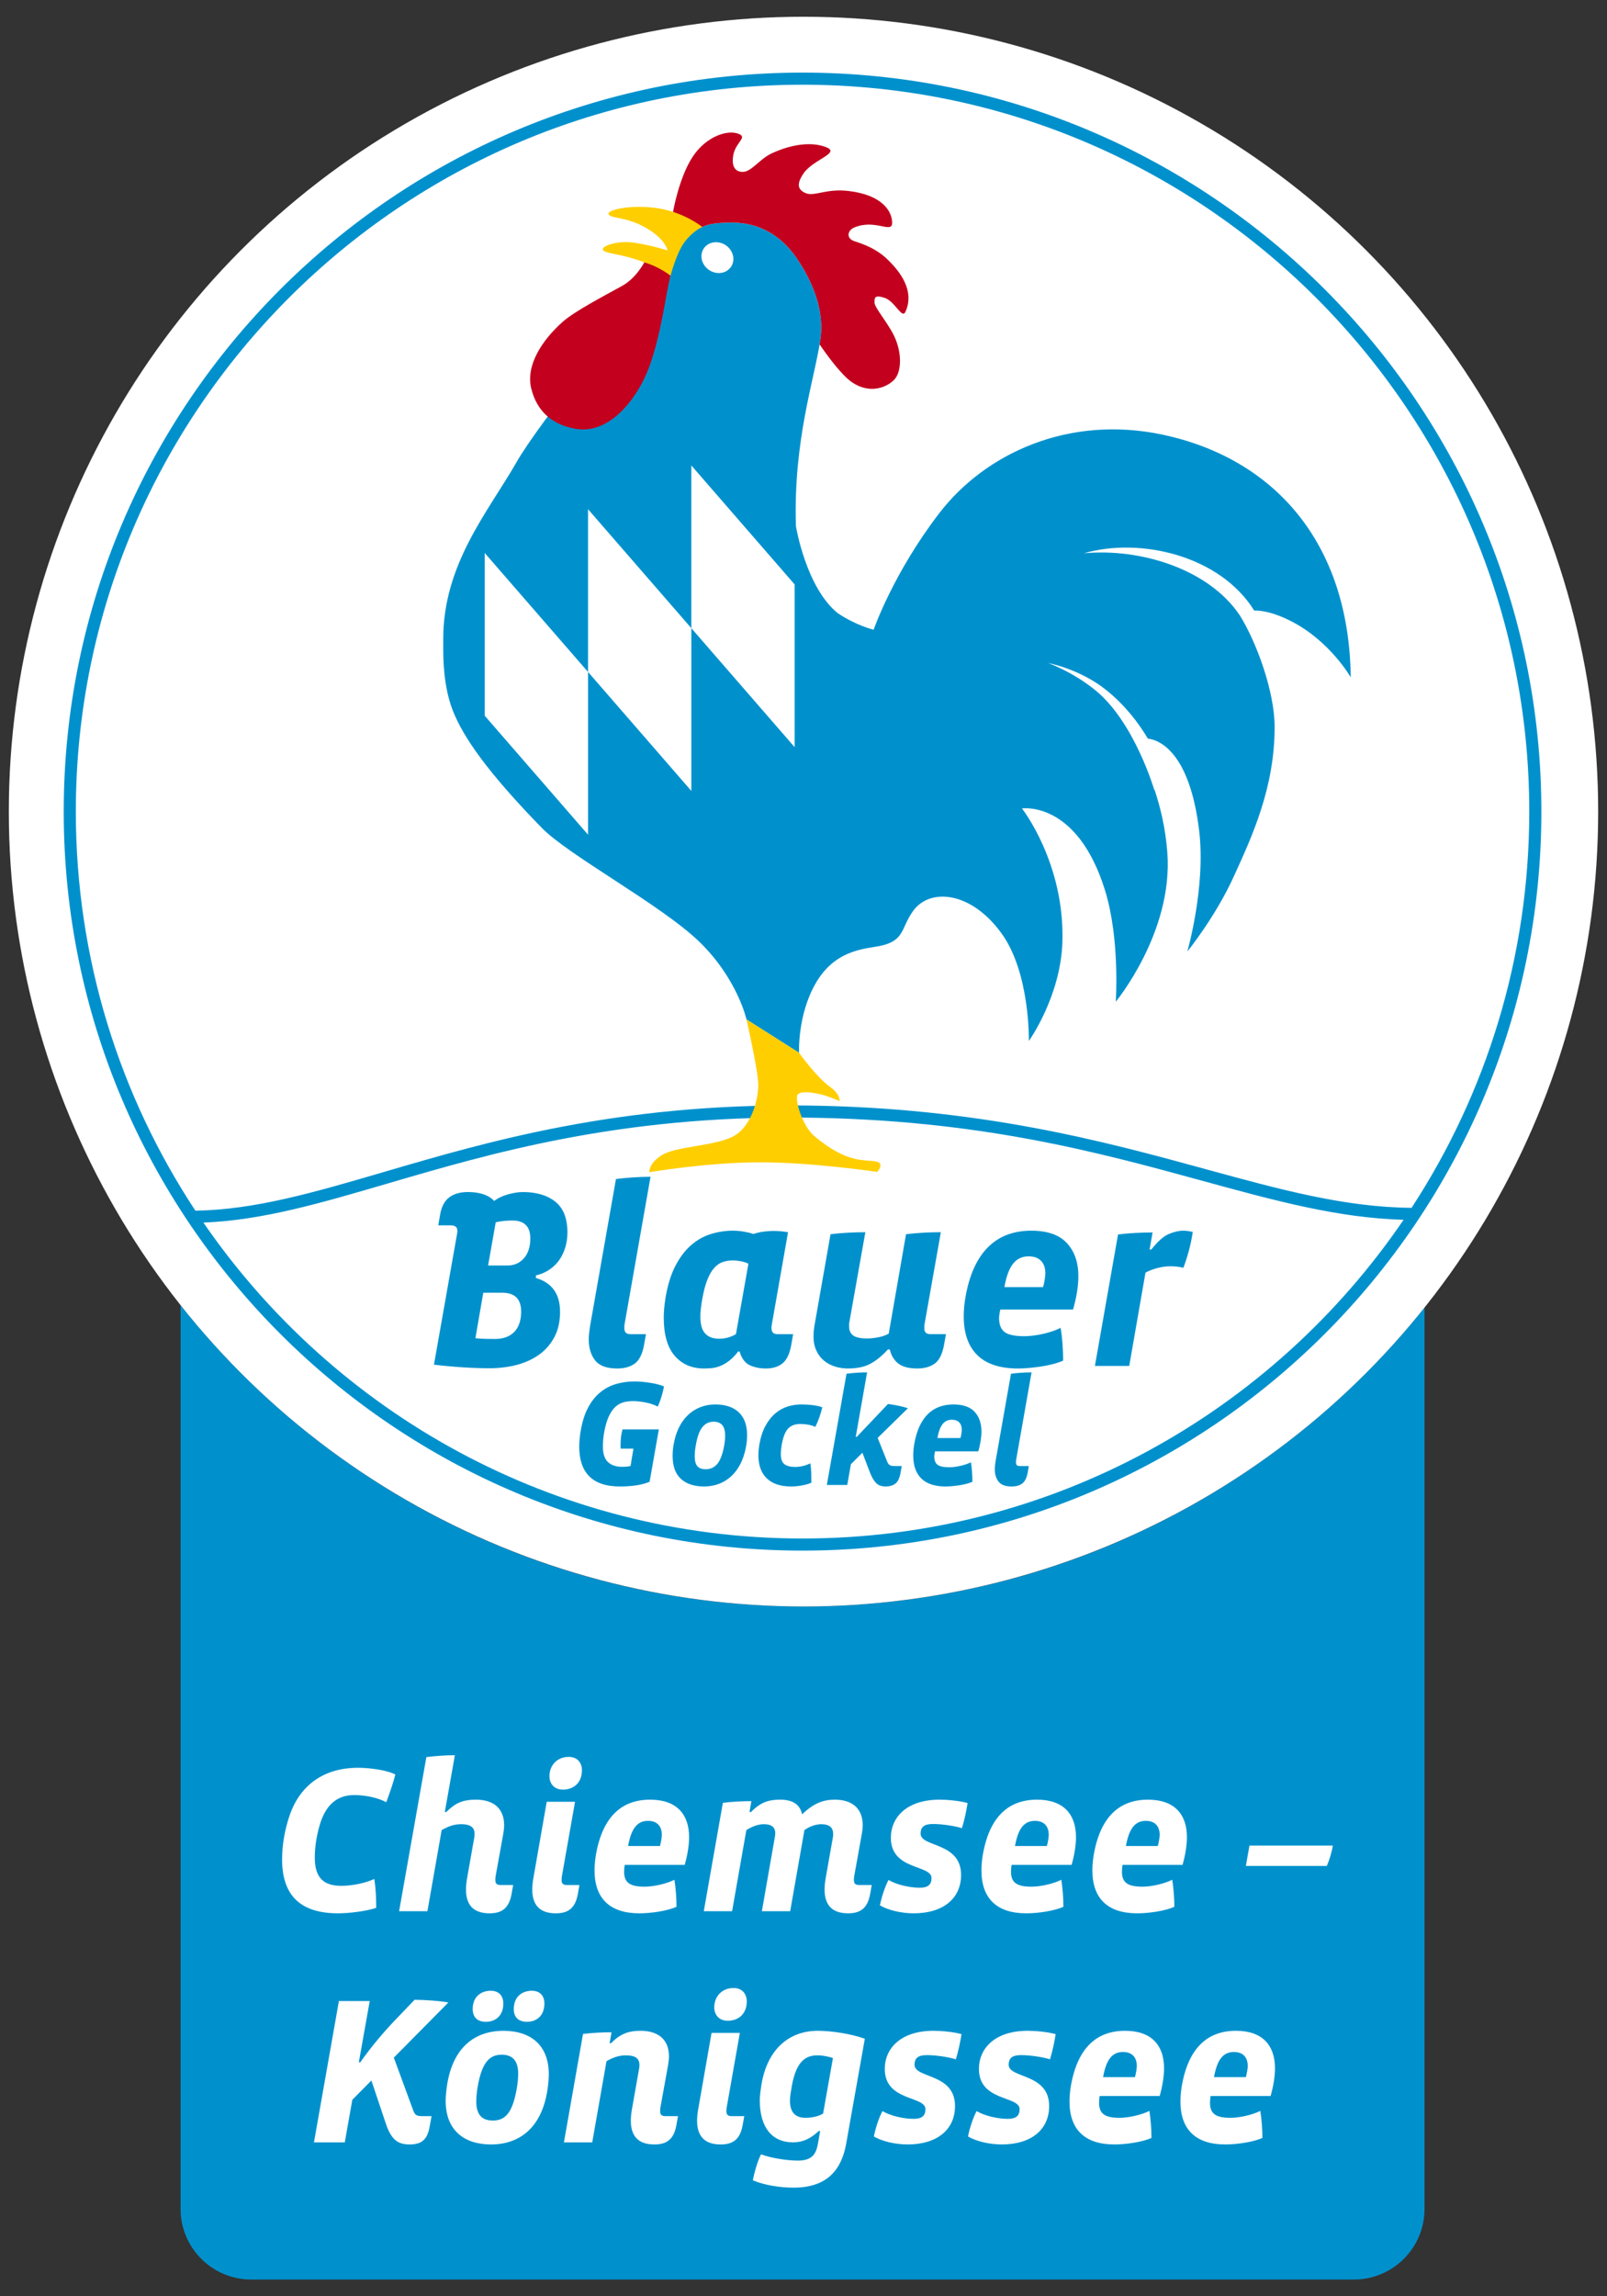 <?xml version="1.0" encoding="UTF-8"?>
<svg xmlns="http://www.w3.org/2000/svg" xmlns:xlink="http://www.w3.org/1999/xlink" version="1.1" id="Logo_Blauer_Gockel_Chiemsee_x2013_Königssee" x="0px" y="0px" viewBox="0 0 182 260" style="enable-background:new 0 0 182 260;" xml:space="preserve">
<rect x="0" y="0" width="182" height="260" fill="#333333" stroke="none"/>
<style type="text/css">
	.st0{fill:#0091CD;}
	.st1{fill:#FFFFFF;}
	.st2{fill:#C3001E;}
	.st3{fill:#FFCE00;}
</style>
<g id="Fahne">
	<path id="Fahne_00000006669641834438628950000010575141101060041378_" class="st0" d="M91,181.896   c-28.59,0-54.063-13.333-70.549-34.118v102.326c0,4.418,3.582,8,8,8h124.883   c4.418,0,8-3.582,8-8V148.045C144.842,168.676,119.466,181.896,91,181.896z"></path>
	<path id="Chiemsee__x2013__Königssee" class="st1" d="M43.748,204.056   c-0.998-0.522-2.398-0.807-3.633-0.807c-1.971,0-3.276,1.14-3.941,3.514   c-0.309,1.092-0.522,2.303-0.522,3.585c0,2.279,1.021,3.181,2.991,3.181   c1.282,0,2.802-0.332,3.751-0.783c0.167,1.14,0.214,2.161,0.214,3.276   c-1.211,0.404-3.158,0.617-4.321,0.617c-4.297,0-6.339-2.065-6.339-6.102   c0-1.757,0.333-3.419,0.831-4.915c1.14-3.419,3.823-5.461,7.764-5.461   c1.496,0,3.396,0.309,4.227,0.76C44.555,201.824,44.128,203.035,43.748,204.056z    M53.748,207.641c0-0.641-0.333-1.092-1.543-1.092c-0.854,0-1.496,0.285-2.184,0.665   l-1.615,9.188h-3.205l3.086-17.451c0.926-0.119,2.208-0.214,3.229-0.214   l-1.14,6.434h0.167c1.021-1.021,1.852-1.4,3.371-1.4   c1.923,0,3.182,0.949,3.182,2.896c0,0.285-0.047,0.688-0.095,0.95l-0.879,4.867   c-0.023,0.143-0.023,0.309-0.023,0.404c0,0.356,0.143,0.546,0.594,0.546h1.424   l-0.19,1.068c-0.309,1.638-1.164,2.137-2.493,2.137   c-1.971,0-2.659-1.116-2.659-2.707c0-0.38,0.048-0.807,0.119-1.235l0.831-4.701   C53.748,207.855,53.748,207.76,53.748,207.641z M65.433,214.503   c-0.309,1.638-1.163,2.137-2.493,2.137c-1.971,0-2.659-1.116-2.659-2.707   c0-0.38,0.047-0.807,0.119-1.235l1.52-8.689h3.205l-1.496,8.476   c-0.024,0.143-0.024,0.309-0.024,0.404c0,0.356,0.143,0.546,0.594,0.546h1.424   L65.433,214.503z M63.748,202.632c-1.021,0-1.52-0.712-1.52-1.52   c0-1.211,0.854-2.185,2.184-2.185c1.021,0,1.496,0.712,1.496,1.52   C65.908,201.753,65.077,202.632,63.748,202.632z M77.545,211.155h-6.791   c-0.047,0.214-0.071,0.594-0.071,0.76c0,1.163,0.546,1.709,2.303,1.709   c1.092,0,2.564-0.356,3.395-0.784c0.143,0.878,0.237,2.066,0.237,3.063   c-0.997,0.451-2.825,0.736-4.202,0.736c-3.372,0-5.081-1.709-5.081-4.867   c0-0.522,0.047-1.092,0.143-1.686c0.76-4.511,3.039-6.315,6.149-6.315   c3.039,0,4.416,1.686,4.416,4.25C78.043,208.947,77.853,210.087,77.545,211.155z    M74.957,207.76c0-1.021-0.57-1.59-1.567-1.59   c-1.211,0-1.899,0.854-2.255,2.849h3.609   C74.862,208.615,74.957,208.021,74.957,207.76z M94.358,207.641   c0-0.665-0.38-1.092-1.354-1.092c-0.641,0-1.377,0.285-1.899,0.665l-1.614,9.188   h-3.206l1.472-8.405c0.023-0.143,0.047-0.309,0.047-0.427   c0-0.641-0.38-1.021-1.282-1.021c-0.688,0-1.33,0.261-1.994,0.665l-1.615,9.188   h-3.205l2.161-12.275c0.95-0.119,2.208-0.19,3.229-0.19l-0.214,1.234h0.167   c1.187-1.211,2.161-1.4,3.324-1.4c1.282,0,2.208,0.451,2.469,1.662   c1.33-1.282,2.422-1.662,3.704-1.662c1.828,0,3.158,0.878,3.158,2.896   c0,0.309-0.048,0.688-0.095,0.95l-0.878,4.867   c-0.023,0.143-0.023,0.309-0.023,0.404c0,0.356,0.142,0.546,0.593,0.546h1.425   l-0.19,1.068c-0.309,1.638-1.164,2.137-2.493,2.137   c-1.971,0-2.659-1.116-2.659-2.707c0-0.38,0.047-0.807,0.119-1.235l0.831-4.701   C94.358,207.855,94.358,207.76,94.358,207.641z M108.942,207   c-0.831-0.261-2.256-0.475-3.277-0.475c-0.926,0-1.401,0.285-1.401,1.092   c0,1.567,4.583,0.926,4.583,4.677c0,2.635-1.995,4.345-5.366,4.345   c-1.401,0-2.896-0.356-3.823-0.902c0.19-0.997,0.617-2.231,0.974-2.873   c0.878,0.522,2.351,0.878,3.538,0.878c0.926,0,1.33-0.356,1.33-1.092   c0-1.543-4.606-0.854-4.606-4.559c0-2.351,1.828-4.321,5.532-4.321   c0.831,0,2.232,0.119,3.158,0.38C109.464,204.935,109.227,206.098,108.942,207z    M121.363,211.155h-6.791c-0.047,0.214-0.071,0.594-0.071,0.76   c0,1.163,0.546,1.709,2.303,1.709c1.092,0,2.564-0.356,3.395-0.784   c0.143,0.878,0.237,2.066,0.237,3.063c-0.997,0.451-2.825,0.736-4.202,0.736   c-3.372,0-5.081-1.709-5.081-4.867c0-0.522,0.047-1.092,0.143-1.686   c0.76-4.511,3.039-6.315,6.149-6.315c3.039,0,4.416,1.686,4.416,4.25   C121.861,208.947,121.671,210.087,121.363,211.155z M118.775,207.76   c0-1.021-0.57-1.59-1.567-1.59c-1.21,0-1.899,0.854-2.255,2.849h3.609   C118.679,208.615,118.775,208.021,118.775,207.76z M133.926,211.155h-6.791   c-0.047,0.214-0.071,0.594-0.071,0.76c0,1.163,0.546,1.709,2.303,1.709   c1.092,0,2.564-0.356,3.395-0.784c0.143,0.878,0.237,2.066,0.237,3.063   c-0.997,0.451-2.825,0.736-4.202,0.736c-3.372,0-5.081-1.709-5.081-4.867   c0-0.522,0.047-1.092,0.143-1.686c0.76-4.511,3.039-6.315,6.149-6.315   c3.039,0,4.416,1.686,4.416,4.25C134.425,208.947,134.235,210.087,133.926,211.155z    M131.338,207.76c0-1.021-0.57-1.59-1.567-1.59   c-1.21,0-1.899,0.854-2.255,2.849h3.609   C131.243,208.615,131.338,208.021,131.338,207.76z M141.101,211.274l0.404-2.303   h9.45c-0.143,0.808-0.404,1.662-0.688,2.303H141.101z M44.603,232.981   l2.208,6.007c0.214,0.546,0.428,0.617,1.068,0.617h0.998l-0.214,1.163   c-0.237,1.377-0.807,2.042-2.255,2.042c-1.306,0-2.089-0.475-2.73-2.422   l-1.615-4.819l-2.161,2.184l-0.854,4.82h-3.49l2.825-16.002h3.49l-1.234,6.933   h0.166c1.258-1.781,2.588-3.348,3.941-4.772l2.208-2.303   c0.95,0,2.92,0.119,3.823,0.309L44.603,232.981z M61.988,236.708   c-0.665,4.202-3.134,6.102-6.387,6.102c-3.015,0-5.128-1.591-5.128-4.938   c0-0.57,0.071-1.187,0.166-1.828c0.665-4.202,3.11-6.102,6.387-6.102   c2.968,0,5.129,1.52,5.129,4.938C62.154,235.426,62.083,236.114,61.988,236.708z    M55.031,228.921c-0.926,0-1.496-0.475-1.496-1.449   c0-1.4,0.95-2.065,2.042-2.065c0.855,0,1.425,0.499,1.425,1.448   C57.002,228.255,56.099,228.921,55.031,228.921z M56.812,232.648   c-1.354,0-2.255,0.854-2.73,3.728c-0.095,0.593-0.143,1.14-0.143,1.567   c0,1.615,0.76,2.161,1.876,2.161c1.448,0,2.255-0.926,2.73-3.728   c0.095-0.57,0.143-1.14,0.143-1.567   C58.687,233.194,57.928,232.648,56.812,232.648z M59.684,228.921   c-0.926,0-1.496-0.475-1.496-1.449c0-1.4,0.95-2.065,2.042-2.065   c0.854,0,1.424,0.499,1.424,1.448C61.655,228.255,60.753,228.921,59.684,228.921z    M72.415,233.788c0-0.712-0.451-1.068-1.543-1.068   c-0.76,0-1.448,0.237-2.184,0.665l-1.615,9.188h-3.205l2.161-12.275   c0.95-0.119,2.208-0.19,3.229-0.19l-0.214,1.234h0.167   c1.187-1.234,2.255-1.4,3.371-1.4c1.709,0,3.182,0.783,3.182,2.896   c0,0.309-0.047,0.665-0.095,0.95l-0.879,4.867   c-0.023,0.143-0.023,0.309-0.023,0.404c0,0.356,0.143,0.546,0.594,0.546h1.424   l-0.19,1.068c-0.309,1.638-1.164,2.137-2.493,2.137   c-1.971,0-2.659-1.116-2.659-2.707c0-0.38,0.048-0.807,0.119-1.235l0.831-4.701   C72.415,234.001,72.415,233.906,72.415,233.788z M84.1,240.673   c-0.309,1.638-1.163,2.137-2.493,2.137c-1.971,0-2.659-1.116-2.659-2.707   c0-0.38,0.047-0.807,0.119-1.235l1.52-8.689h3.205l-1.496,8.476   c-0.024,0.143-0.024,0.309-0.024,0.404c0,0.356,0.143,0.546,0.594,0.546h1.424   L84.1,240.673z M82.414,228.802c-1.021,0-1.52-0.712-1.52-1.52   c0-1.211,0.854-2.185,2.184-2.185c1.021,0,1.496,0.712,1.496,1.52   C84.575,227.923,83.744,228.802,82.414,228.802z M85.266,246.87   c0.166-0.926,0.57-2.279,0.926-2.944c1.092,0.427,2.992,0.712,4.155,0.712   c1.615,0,2.089-0.712,2.303-1.994l0.237-1.354h-0.166   c-0.902,0.855-1.805,1.282-2.896,1.282c-2.422,0-3.775-1.733-3.775-4.749   c0-0.546,0.095-1.187,0.19-1.804c0.688-4.084,3.206-6.078,6.387-6.078   c1.496,0,3.751,0.332,5.318,0.902l-2.113,11.895   c-0.522,2.897-2.113,4.962-5.959,4.962   C88.328,247.701,86.548,247.416,85.266,246.87z M92.602,232.719   c-1.306,0-2.398,0.593-2.92,3.442c-0.119,0.688-0.214,1.235-0.214,1.709   c0,1.401,0.712,1.923,1.757,1.923c0.736,0,1.472-0.167,1.994-0.475l1.116-6.292   C93.861,232.861,93.148,232.719,92.602,232.719z M108.253,233.17   c-0.831-0.261-2.255-0.475-3.276-0.475c-0.926,0-1.401,0.285-1.401,1.092   c0,1.567,4.583,0.926,4.583,4.677c0,2.635-1.994,4.345-5.366,4.345   c-1.401,0-2.897-0.356-3.823-0.902c0.19-0.997,0.617-2.231,0.974-2.873   c0.878,0.522,2.351,0.878,3.538,0.878c0.926,0,1.33-0.356,1.33-1.092   c0-1.543-4.606-0.854-4.606-4.559c0-2.351,1.828-4.321,5.532-4.321   c0.831,0,2.232,0.119,3.158,0.38C108.775,231.105,108.538,232.268,108.253,233.17z    M118.916,233.17c-0.831-0.261-2.255-0.475-3.276-0.475   c-0.926,0-1.401,0.285-1.401,1.092c0,1.567,4.583,0.926,4.583,4.677   c0,2.635-1.994,4.345-5.366,4.345c-1.401,0-2.897-0.356-3.823-0.902   c0.19-0.997,0.617-2.231,0.974-2.873c0.878,0.522,2.351,0.878,3.538,0.878   c0.926,0,1.33-0.356,1.33-1.092c0-1.543-4.606-0.854-4.606-4.559   c0-2.351,1.828-4.321,5.532-4.321c0.831,0,2.232,0.119,3.158,0.38   C119.438,231.105,119.201,232.268,118.916,233.17z M131.337,237.325h-6.791   c-0.047,0.214-0.071,0.594-0.071,0.76c0,1.163,0.546,1.709,2.303,1.709   c1.092,0,2.564-0.356,3.395-0.784c0.143,0.878,0.237,2.066,0.237,3.063   c-0.997,0.451-2.825,0.736-4.202,0.736c-3.372,0-5.081-1.709-5.081-4.867   c0-0.522,0.047-1.092,0.143-1.686c0.76-4.511,3.039-6.315,6.149-6.315   c3.039,0,4.416,1.686,4.416,4.25C131.835,235.117,131.645,236.257,131.337,237.325z    M128.749,233.93c0-1.021-0.57-1.59-1.567-1.59   c-1.211,0-1.899,0.854-2.255,2.849h3.609   C128.654,234.785,128.749,234.191,128.749,233.93z M143.9,237.325h-6.791   c-0.047,0.214-0.071,0.594-0.071,0.76c0,1.163,0.546,1.709,2.303,1.709   c1.092,0,2.564-0.356,3.395-0.784c0.143,0.878,0.237,2.066,0.237,3.063   c-0.997,0.451-2.825,0.736-4.202,0.736c-3.372,0-5.081-1.709-5.081-4.867   c0-0.522,0.047-1.092,0.143-1.686c0.76-4.511,3.039-6.315,6.149-6.315   c3.039,0,4.416,1.686,4.416,4.25C144.399,235.117,144.209,236.257,143.9,237.325z    M141.312,233.93c0-1.021-0.57-1.59-1.567-1.59   c-1.211,0-1.899,0.854-2.255,2.849h3.609   C141.217,234.785,141.312,234.191,141.312,233.93z"></path>
</g>
<g id="Gockel">
	<circle id="Kreis_Hintergrund" class="st1" cx="91" cy="91.896" r="90"></circle>
	<path id="Kontur__x2B__Blauer_Gockel" class="st0" d="M90.892,175.571   c-46.139,0-83.675-37.536-83.675-83.675c0-46.139,37.536-83.675,83.675-83.675   c46.139,0,83.675,37.537,83.675,83.675   C174.568,138.035,137.031,175.571,90.892,175.571z M23.037,138.429   c14.851,21.588,39.729,35.771,67.855,35.771c28.264,0,53.246-14.319,68.071-36.086   c-7.411-0.202-14.55-2.157-22.747-4.403   c-11.896-3.258-25.379-6.951-45.138-7.167   c-20.94-0.238-35.496,4.038-47.194,7.467   C36.28,136.239,29.661,138.179,23.037,138.429z M90.892,9.592   c-45.383,0-82.304,36.921-82.304,82.304c0,16.675,4.984,32.206,13.541,45.185   c6.736-0.097,13.522-2.087,21.369-4.387c11.785-3.455,26.439-7.749,47.595-7.522   c19.935,0.218,34.102,4.099,45.485,7.216c8.434,2.31,15.734,4.309,23.289,4.37   c8.427-12.913,13.33-28.326,13.33-44.863   C173.196,46.513,136.275,9.592,90.892,9.592z M64.263,139.547   c0,0.576-0.077,1.128-0.23,1.656c-0.154,0.528-0.379,1.008-0.676,1.44   c-0.298,0.431-0.672,0.801-1.123,1.108c-0.451,0.308-0.965,0.528-1.541,0.662   v0.288c1.823,0.538,2.735,1.814,2.735,3.829c0,1.113-0.216,2.073-0.648,2.879   c-0.432,0.806-1.013,1.468-1.742,1.987c-0.73,0.518-1.574,0.903-2.534,1.152   c-0.96,0.249-1.977,0.374-3.052,0.374c-0.921,0-1.92-0.033-2.994-0.101   c-1.075-0.067-2.179-0.168-3.311-0.302l2.62-14.827   c0.019-0.096,0.029-0.163,0.029-0.201c0-0.058,0-0.115,0-0.173   c0-0.383-0.259-0.575-0.777-0.575h-1.382l0.202-1.181   c0.153-0.921,0.499-1.583,1.036-1.986c0.537-0.403,1.238-0.605,2.102-0.605   c1.363,0,2.361,0.336,2.994,1.008c0.422-0.326,0.945-0.576,1.569-0.748   c0.624-0.173,1.185-0.259,1.684-0.259c1.535,0,2.759,0.365,3.671,1.094   C63.806,136.793,64.263,137.955,64.263,139.547z M59.023,148.501   c0-1.42-0.72-2.131-2.159-2.131h-2.13l-0.892,5.154   c0.384,0.038,0.772,0.062,1.166,0.072c0.393,0.01,0.734,0.014,1.022,0.014   c0.96,0,1.699-0.268,2.217-0.806C58.763,150.268,59.023,149.5,59.023,148.501z    M60.059,140.21c0-1.343-0.681-2.016-2.044-2.016   c-0.269,0-0.567,0.015-0.893,0.043c-0.327,0.029-0.653,0.082-0.979,0.159   l-0.864,4.894h2.188c0.768,0,1.391-0.274,1.871-0.821   C59.819,141.923,60.059,141.169,60.059,140.21z M70.74,149.912   c-0.019,0.096-0.029,0.192-0.029,0.288c0,0.077,0,0.144,0,0.201   c0,0.211,0.053,0.374,0.158,0.489c0.105,0.115,0.292,0.173,0.561,0.173h1.727   l-0.23,1.296c-0.192,0.998-0.542,1.68-1.051,2.044   c-0.509,0.364-1.166,0.547-1.972,0.547c-1.19,0-2.025-0.307-2.505-0.921   c-0.48-0.614-0.72-1.401-0.72-2.361c0-0.23,0.014-0.47,0.043-0.72   c0.029-0.249,0.062-0.509,0.101-0.777l2.937-16.67   c0.557-0.076,1.195-0.139,1.915-0.187c0.72-0.048,1.386-0.072,2.001-0.072   L70.74,149.912z M89.598,152.359c-0.173,0.941-0.494,1.608-0.965,2.001   c-0.47,0.393-1.108,0.59-1.914,0.59c-0.653,0-1.248-0.12-1.785-0.36   c-0.538-0.24-0.931-0.763-1.181-1.569h-0.144   c-0.345,0.442-0.686,0.792-1.022,1.051c-0.336,0.259-0.672,0.456-1.008,0.59   c-0.336,0.134-0.658,0.216-0.964,0.245c-0.307,0.029-0.595,0.043-0.864,0.043   c-1.401,0-2.515-0.48-3.34-1.44c-0.826-0.959-1.238-2.399-1.238-4.318   c0-0.633,0.058-1.324,0.173-2.073c0.23-1.478,0.6-2.715,1.108-3.714   c0.508-0.998,1.109-1.799,1.799-2.404c0.691-0.604,1.449-1.031,2.274-1.281   c0.825-0.249,1.651-0.374,2.476-0.374c0.403,0,0.806,0.034,1.209,0.101   c0.403,0.067,0.777,0.158,1.123,0.274c0.326-0.115,0.691-0.201,1.094-0.259   c0.403-0.058,0.815-0.086,1.238-0.086c0.269,0,0.542,0.014,0.82,0.043   c0.278,0.029,0.533,0.062,0.763,0.101l-1.843,10.48   c-0.019,0.096-0.029,0.173-0.029,0.23c0,0.058,0,0.115,0,0.173   c0,0.211,0.053,0.374,0.158,0.489c0.105,0.115,0.292,0.173,0.562,0.173h1.727   L89.598,152.359z M83.94,142.815c-0.336-0.067-0.648-0.101-0.936-0.101   c-0.423,0-0.811,0.062-1.166,0.187c-0.355,0.125-0.677,0.35-0.965,0.677   c-0.288,0.326-0.542,0.768-0.763,1.324c-0.221,0.557-0.408,1.257-0.561,2.102   c-0.077,0.423-0.135,0.801-0.173,1.137c-0.039,0.336-0.058,0.648-0.058,0.936   c0,0.883,0.182,1.521,0.547,1.914c0.364,0.394,0.893,0.59,1.584,0.59   c0.672,0,1.305-0.173,1.9-0.518l1.411-7.975   C84.549,142.973,84.276,142.883,83.94,142.815z M100.568,152.791   c-0.653,0.71-1.311,1.248-1.973,1.612c-0.661,0.364-1.521,0.547-2.576,0.547   c-0.518,0-1.013-0.077-1.483-0.23c-0.471-0.153-0.883-0.379-1.238-0.677   c-0.356-0.297-0.638-0.677-0.85-1.137c-0.211-0.46-0.316-0.998-0.316-1.612   c0-0.345,0.029-0.7,0.086-1.065l1.843-10.48   c0.595-0.076,1.243-0.134,1.943-0.173c0.7-0.038,1.368-0.058,2.001-0.058   l-1.813,10.192c-0.02,0.096-0.029,0.173-0.029,0.23c0,0.057,0,0.135,0,0.23   c0,0.48,0.159,0.83,0.475,1.051c0.317,0.221,0.84,0.331,1.569,0.331   c0.365,0,0.777-0.043,1.238-0.129c0.461-0.086,0.864-0.226,1.209-0.418   l1.958-11.257c0.596-0.076,1.243-0.134,1.943-0.173   c0.701-0.038,1.368-0.058,2.001-0.058l-1.843,10.394   c-0.02,0.096-0.029,0.192-0.029,0.288c0,0.077,0,0.144,0,0.201   c0,0.211,0.053,0.374,0.158,0.489c0.105,0.115,0.292,0.173,0.562,0.173h1.728   l-0.231,1.296c-0.192,0.998-0.542,1.68-1.05,2.044   c-0.509,0.364-1.166,0.547-1.973,0.547c-0.959,0-1.68-0.192-2.159-0.576   c-0.48-0.384-0.796-0.912-0.949-1.583H100.568z M122.131,144.5   c0,0.557-0.053,1.161-0.158,1.814c-0.106,0.653-0.255,1.306-0.446,1.958h-8.234   c-0.039,0.154-0.072,0.327-0.101,0.518c-0.029,0.192-0.043,0.336-0.043,0.431   c0,0.749,0.206,1.282,0.619,1.598c0.412,0.317,1.156,0.475,2.231,0.475   c0.326,0,0.677-0.024,1.051-0.072c0.374-0.047,0.748-0.115,1.123-0.201   c0.374-0.086,0.729-0.187,1.065-0.302c0.336-0.115,0.629-0.24,0.878-0.374   c0.096,0.538,0.168,1.138,0.216,1.799c0.048,0.662,0.072,1.301,0.072,1.915   c-0.346,0.154-0.744,0.288-1.195,0.403c-0.451,0.115-0.907,0.206-1.368,0.273   c-0.46,0.067-0.912,0.12-1.353,0.159c-0.442,0.038-0.835,0.057-1.18,0.057   c-2.054,0-3.595-0.504-4.621-1.512c-1.027-1.008-1.54-2.471-1.54-4.391   c0-0.652,0.058-1.334,0.173-2.044c0.23-1.363,0.571-2.529,1.022-3.498   c0.451-0.969,0.998-1.761,1.641-2.375c0.643-0.614,1.368-1.065,2.173-1.353   c0.806-0.288,1.68-0.432,2.62-0.432c1.843,0,3.196,0.471,4.059,1.411   C121.699,141.697,122.131,142.945,122.131,144.5z M118.317,144.888   c0.048-0.317,0.072-0.552,0.072-0.706c0-0.614-0.163-1.089-0.489-1.425   c-0.327-0.336-0.797-0.504-1.411-0.504c-0.73,0-1.315,0.278-1.756,0.835   c-0.442,0.557-0.768,1.439-0.979,2.649h4.376   C118.206,145.488,118.269,145.205,118.317,144.888z M135.087,139.49   c-0.096,0.653-0.235,1.329-0.417,2.03c-0.183,0.701-0.399,1.377-0.648,2.029   c-0.211-0.058-0.446-0.101-0.705-0.129c-0.259-0.029-0.504-0.043-0.734-0.043   c-0.499,0-1.003,0.067-1.512,0.201c-0.509,0.135-0.955,0.307-1.339,0.518   l-1.842,10.566h-3.887l2.62-14.885c0.575-0.077,1.219-0.134,1.929-0.173   c0.71-0.038,1.372-0.057,1.987-0.057l-0.345,1.929h0.201   c0.729-0.921,1.391-1.507,1.987-1.756c0.595-0.249,1.132-0.374,1.612-0.374   c0.173,0,0.36,0.014,0.561,0.043C134.756,139.418,134.933,139.451,135.087,139.49z    M75.202,156.982c-0.068,0.354-0.163,0.735-0.283,1.14   c-0.12,0.406-0.26,0.786-0.42,1.14c-0.171-0.091-0.374-0.177-0.608-0.257   c-0.234-0.08-0.477-0.146-0.728-0.197c-0.251-0.051-0.503-0.091-0.754-0.12   c-0.251-0.029-0.491-0.043-0.72-0.043c-0.388,0-0.751,0.045-1.088,0.137   c-0.337,0.092-0.646,0.269-0.926,0.531c-0.28,0.263-0.526,0.625-0.737,1.088   c-0.212,0.463-0.386,1.071-0.523,1.825c-0.046,0.263-0.08,0.534-0.103,0.814   c-0.023,0.28-0.034,0.523-0.034,0.728c0,0.823,0.191,1.414,0.574,1.774   c0.382,0.36,0.917,0.54,1.602,0.54c0.228,0,0.411-0.008,0.548-0.025   c0.137-0.017,0.274-0.037,0.411-0.06l0.326-1.971h-1.44   c-0.012-0.114-0.017-0.194-0.017-0.24c0-0.046,0-0.103,0-0.172   c0-0.297,0.017-0.6,0.051-0.908c0.034-0.308,0.091-0.594,0.171-0.857h4.113   l-1.045,5.93c-0.48,0.194-1.003,0.331-1.568,0.411   c-0.566,0.08-1.157,0.12-1.774,0.12c-0.822,0-1.525-0.103-2.108-0.308   c-0.583-0.205-1.06-0.502-1.431-0.891c-0.371-0.388-0.646-0.859-0.823-1.414   c-0.177-0.554-0.266-1.179-0.266-1.877c0-0.285,0.014-0.583,0.043-0.891   c0.028-0.308,0.071-0.628,0.128-0.96c0.183-1.039,0.465-1.914,0.848-2.622   c0.383-0.708,0.842-1.279,1.38-1.714c0.537-0.434,1.137-0.745,1.799-0.934   s1.365-0.283,2.108-0.283c0.263,0,0.542,0.014,0.84,0.043   c0.297,0.029,0.591,0.066,0.883,0.111c0.291,0.045,0.574,0.103,0.848,0.171   C74.756,156.811,74.996,156.89,75.202,156.982z M84.61,162.5   c0,0.194-0.009,0.403-0.026,0.625c-0.017,0.223-0.049,0.449-0.094,0.677   c-0.137,0.754-0.351,1.411-0.643,1.971c-0.291,0.56-0.646,1.028-1.062,1.405   c-0.417,0.377-0.883,0.66-1.397,0.848c-0.514,0.189-1.062,0.283-1.645,0.283   c-1.12,0-1.994-0.285-2.622-0.857c-0.629-0.571-0.943-1.439-0.943-2.605   c0-0.205,0.008-0.417,0.026-0.634c0.017-0.217,0.048-0.446,0.094-0.686   c0.125-0.72,0.328-1.36,0.608-1.919s0.626-1.031,1.037-1.414   c0.411-0.382,0.877-0.674,1.397-0.874c0.52-0.2,1.077-0.3,1.671-0.3   c0.537,0,1.025,0.069,1.465,0.206c0.44,0.137,0.82,0.349,1.14,0.634   c0.32,0.286,0.566,0.646,0.737,1.08   C84.524,161.375,84.61,161.895,84.61,162.5z M82.125,162.586   c0-0.571-0.111-0.982-0.334-1.234c-0.223-0.251-0.546-0.377-0.968-0.377   c-0.526,0-0.954,0.209-1.285,0.626c-0.332,0.417-0.577,1.105-0.737,2.065   c-0.046,0.24-0.077,0.46-0.094,0.66c-0.017,0.2-0.026,0.386-0.026,0.557   c0,0.526,0.1,0.903,0.3,1.131c0.2,0.229,0.511,0.343,0.934,0.343   c0.548,0,0.991-0.203,1.328-0.608c0.337-0.406,0.597-1.1,0.78-2.083   C82.091,163.254,82.125,162.894,82.125,162.586z M93.127,159.347   c-0.091,0.389-0.203,0.768-0.334,1.14c-0.131,0.371-0.283,0.728-0.454,1.071   c-0.251-0.114-0.526-0.197-0.823-0.249c-0.297-0.051-0.589-0.077-0.874-0.077   c-0.583,0-1.04,0.169-1.371,0.505c-0.331,0.337-0.577,0.951-0.737,1.842   c-0.069,0.411-0.103,0.76-0.103,1.045c0,0.571,0.137,0.96,0.411,1.166   c0.274,0.205,0.68,0.308,1.217,0.308c0.297,0,0.594-0.037,0.891-0.111   c0.297-0.074,0.571-0.174,0.823-0.3c0.057,0.343,0.091,0.702,0.103,1.08   c0.011,0.377,0.017,0.748,0.017,1.114c-0.137,0.069-0.303,0.129-0.497,0.18   c-0.195,0.051-0.397,0.097-0.609,0.137c-0.212,0.04-0.423,0.068-0.634,0.086   c-0.212,0.017-0.403,0.025-0.574,0.025c-1.177,0-2.085-0.302-2.725-0.908   c-0.64-0.605-0.96-1.479-0.96-2.622c0-0.377,0.034-0.776,0.103-1.2   c0.148-0.845,0.38-1.557,0.694-2.133c0.314-0.577,0.683-1.046,1.105-1.405   c0.423-0.36,0.888-0.62,1.397-0.78s1.025-0.24,1.551-0.24   c0.434,0,0.866,0.026,1.294,0.077C92.468,159.15,92.83,159.233,93.127,159.347z    M99.4,162.809l1.08,2.691c0.08,0.194,0.177,0.326,0.292,0.394   c0.114,0.068,0.32,0.103,0.617,0.103h0.737l-0.137,0.771   c-0.103,0.594-0.297,1-0.583,1.217c-0.286,0.217-0.651,0.325-1.097,0.325   c-0.468,0-0.831-0.131-1.088-0.394c-0.257-0.263-0.489-0.657-0.694-1.183   l-0.857-2.245l-1.302,1.302l-0.411,2.348h-2.314l2.228-12.596   c0.343-0.045,0.726-0.083,1.148-0.111c0.423-0.029,0.817-0.043,1.183-0.043   l-1.285,7.3h0.12l3.53-3.719c0.434,0.057,0.84,0.126,1.216,0.205   c0.377,0.08,0.726,0.172,1.046,0.275L99.4,162.809z M111.156,162.089   c0,0.332-0.032,0.691-0.094,1.08c-0.063,0.388-0.152,0.777-0.266,1.165h-4.901   c-0.023,0.091-0.043,0.194-0.06,0.308c-0.017,0.114-0.025,0.2-0.025,0.257   c0,0.445,0.123,0.762,0.368,0.951s0.688,0.283,1.328,0.283   c0.194,0,0.403-0.014,0.625-0.043c0.223-0.029,0.446-0.069,0.669-0.12   c0.223-0.052,0.434-0.111,0.634-0.18c0.2-0.069,0.374-0.143,0.523-0.223   c0.057,0.32,0.1,0.677,0.128,1.071s0.043,0.774,0.043,1.14   c-0.205,0.091-0.443,0.171-0.711,0.24c-0.269,0.069-0.54,0.123-0.814,0.163   c-0.275,0.04-0.543,0.071-0.805,0.094c-0.263,0.023-0.497,0.034-0.703,0.034   c-1.223,0-2.139-0.3-2.75-0.9c-0.612-0.6-0.917-1.471-0.917-2.613   c0-0.388,0.034-0.794,0.103-1.217c0.137-0.811,0.34-1.505,0.608-2.082   c0.268-0.577,0.594-1.048,0.977-1.414c0.382-0.366,0.814-0.634,1.294-0.805   c0.48-0.171,1-0.257,1.56-0.257c1.097,0,1.902,0.28,2.416,0.84   C110.899,160.421,111.156,161.163,111.156,162.089z M108.885,162.32   c0.029-0.189,0.043-0.328,0.043-0.42c0-0.366-0.097-0.648-0.292-0.848   c-0.194-0.2-0.474-0.3-0.839-0.3c-0.435,0-0.783,0.165-1.046,0.497   c-0.263,0.331-0.457,0.857-0.583,1.577h2.605   C108.819,162.678,108.857,162.509,108.885,162.32z M115.081,165.311   c-0.012,0.057-0.017,0.115-0.017,0.172c0,0.046,0,0.086,0,0.12   c0,0.126,0.031,0.223,0.094,0.292c0.062,0.068,0.174,0.103,0.334,0.103h1.028   l-0.137,0.771c-0.114,0.594-0.323,1-0.625,1.217   c-0.303,0.217-0.694,0.325-1.174,0.325c-0.709,0-1.206-0.182-1.491-0.548   c-0.286-0.366-0.428-0.834-0.428-1.405c0-0.137,0.008-0.28,0.025-0.429   c0.017-0.148,0.037-0.302,0.06-0.463l1.748-9.922   c0.331-0.045,0.711-0.083,1.14-0.111c0.428-0.029,0.825-0.043,1.191-0.043   L115.081,165.311z"></path>
	<path id="blaue_Elemente" class="st0" d="M131.643,49.211   c-10.567-2.239-20.025,2.081-25.254,8.881   c-5.231,6.799-7.445,13.209-7.445,13.209s-1.936-0.444-4.077-1.883   c-3.586-2.904-4.721-9.811-4.721-9.811c-0.332-9.723,2.139-16.808,2.771-21.19   c0.416-2.886-0.559-5.985-2.588-9.035c-2.273-3.416-5.199-4.183-7.422-4.183   c-1.521,0-2.611,0.127-3.375,0.49c-1.391,0.661-2.123,1.565-3.389,3.566   c-1.202,1.899-5.159,6.373-9.823,12.301c-3.384,4.303-6.526,8.506-7.846,10.816   c-3.139,5.492-8.276,11.464-8.276,19.962c0,1.59-0.074,4.224,0.7,6.982   c0.817,2.91,3.124,6.536,8.093,11.928c0.014,0.014,0.025,0.022,0.037,0.036   c0.83,0.911,1.612,1.711,2.272,2.399c3.008,3.138,13.59,8.773,17.904,12.957   c4.316,4.185,5.341,8.795,5.341,8.795l5.953,3.773c0,0-0.21-4.26,1.893-7.889   c1.847-3.187,4.459-3.771,6.679-4.103c3.525-0.525,2.846-2.032,4.367-4.101   c1.892-2.577,6.517-2.219,9.993,2.576c3.248,4.483,3.093,12.183,3.093,12.183   s3.6-5.039,3.796-11.184c0.287-8.962-4.576-15.147-4.576-15.147   s6.227-0.945,9.399,9.25c1.717,5.516,1.225,12.629,1.225,12.629   s6.514-7.863,5.839-16.883c-0.212-2.828-0.813-5.192-1.442-7.103l-0.038,0.009   c-0.015-0.059-2.243-7.629-6.605-11.229c-2.616-2.158-5.412-3.137-5.412-3.137   c0.149,0.028,3.642,0.695,6.608,3.084c2.094,1.687,3.606,3.664,4.682,5.47   c1.616,0.194,4.787,1.953,5.809,10.417c0.77,6.372-1.339,13.691-1.339,13.691   s3.135-3.846,5.228-8.422c2.102-4.6,4.66-10.103,4.66-16.993   c0-4.021-2.048-9.611-3.952-12.66c-3.538-5.25-11.24-7.607-17.648-7.016   c6.259-1.814,15.335,0.166,19.287,6.483c0.911-0.014,2.233,0.234,4.069,1.151   c4.502,2.25,6.863,6.415,6.863,6.415C152.796,61.318,144.187,51.868,131.643,49.211   z M79.483,28.651c0.211-0.921,1.175-1.435,2.152-1.147   c0.976,0.287,1.594,1.266,1.383,2.185c-0.213,0.921-1.176,1.434-2.152,1.148   C79.889,30.549,79.27,29.57,79.483,28.651z M66.598,94.511L54.898,81.04V62.614   l11.7,13.471V94.511z M89.997,84.599L78.298,71.128v18.427L66.598,76.085V57.658   l11.7,13.47V52.702l11.699,13.471V84.599z"></path>
	<path class="st2" d="M78.88,26.055l-2.652-2.079c0,0,0.67-3.899,2.239-6.254   c1.569-2.353,4.066-3.114,5.295-2.518c0.831,0.404-0.449,0.936-0.71,2.346   c-0.215,1.158,0.108,1.914,1.075,1.914c0.969,0,1.9-1.454,3.251-2.088   c2.332-1.094,4.647-1.347,6.23-0.692c1.583,0.656-1.517,1.371-2.596,2.942   c-0.833,1.214-0.676,1.867,0.259,2.249c0.962,0.393,2.287-0.534,4.759-0.259   c3.893,0.433,5.008,2.318,5.008,3.608c0,1.291-1.905-0.485-4.315,0.545   c-0.708,0.301-0.971,1.224,0.086,1.558c1.132,0.357,2.445,0.882,3.547,1.902   c2.336,2.165,3.028,4.24,2.194,6.069c-0.401,0.879-1.17-1.173-2.348-1.566   c-1.177-0.392-1.162,0-1.162,0.536c0,0.537,1.49,2.266,2.208,3.738   c0.939,1.931,0.877,4.139,0,5.017c-0.878,0.876-2.774,1.615-4.758,0.258   c-1.217-0.833-2.881-3.137-3.667-4.286c0.033-0.195,0.067-0.392,0.094-0.577   c0.416-2.886-0.559-5.985-2.588-9.035c-2.273-3.416-5.199-4.183-7.422-4.183   c-1.521,0-2.611,0.127-3.375,0.49C79.295,25.802,79.084,25.925,78.88,26.055z"></path>
	<path id="gelbe_Elemente" class="st3" d="M84.544,115.431l5.953,3.773c0,0,1.978,2.788,3.551,3.893   c1.126,0.791,1.038,1.573,1.038,1.573s-1.302-0.58-2.177-0.769   c-1.024-0.222-2.095-0.39-2.543,0c-0.448,0.39,0.469,3.581,1.874,4.753   c3.646,3.039,5.555,2.643,6.894,2.843c1.167,0.176,0.21,1.194,0.21,1.194   s-7.308-1.087-13.249-1.087c-5.943,0-12.566,1.121-12.566,1.121   s-0.061-1.081,1.543-1.998c1.603-0.916,5.455-0.937,7.73-1.941   c2.315-1.022,3.079-4.377,3.079-5.923C85.883,121.318,84.544,115.431,84.544,115.431   L84.544,115.431z M75.548,32.679c0.453-1.833,1.131-4.188,2.054-5.366   c0.94-1.2,1.932-1.618,1.932-1.618s-1.953-1.602-4.875-2.089   c-3.115-0.519-6.143,0.173-5.71,0.692c0.433,0.519,2.17,0.193,4.586,1.73   c1.903,1.212,2.076,2.336,2.076,2.336s-1.557-0.519-3.633-0.866   c-2.076-0.346-4.153,0.433-3.634,0.866c0.52,0.433,2.077,0.346,4.625,1.344   C75.059,30.528,75.548,32.679,75.548,32.679"></path>
	<path class="st2" d="M72.969,29.709c0,0-0.913,1.783-2.517,2.666   c-2.146,1.183-5.385,2.873-6.733,4.07c-2.353,2.093-4.203,4.954-3.548,7.568   c0.654,2.615,2.421,4.092,5.01,4.541c3.914,0.679,7.023-3.504,8.298-6.888   c1.362-3.616,1.925-8.284,2.394-10.215c0.011-0.047,0.051-0.191,0.062-0.237   C75.936,31.214,74.668,30.192,72.969,29.709"></path>
</g>
</svg>
